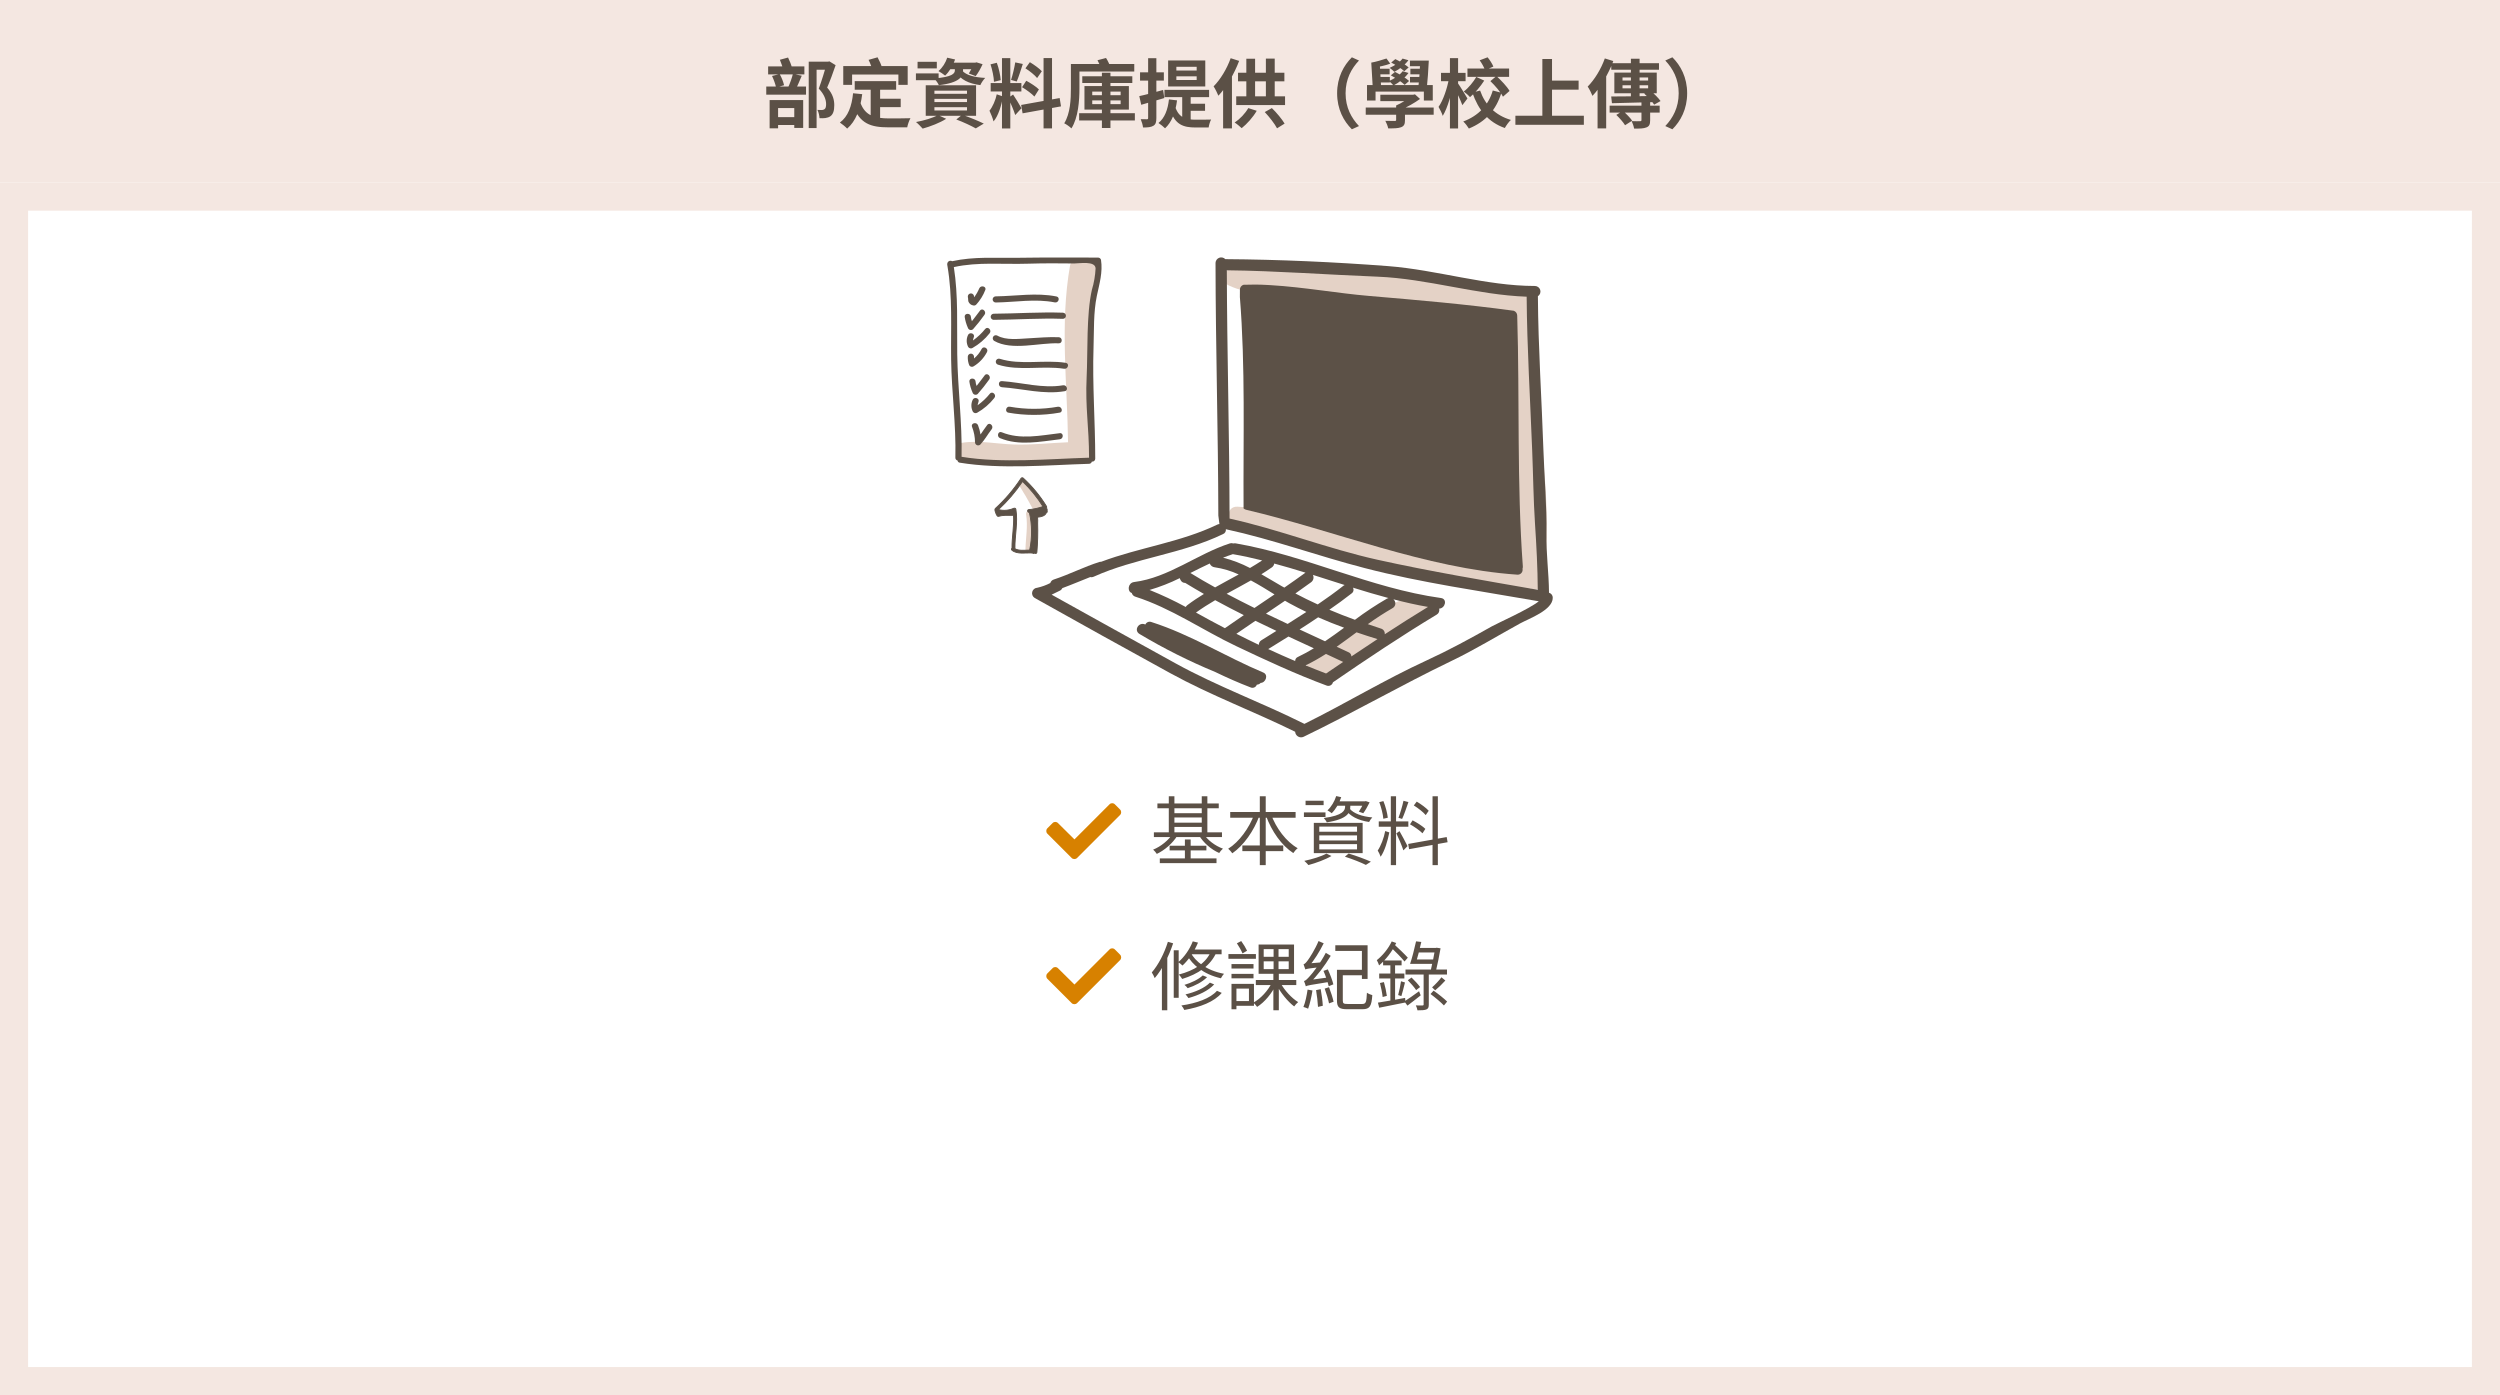 <svg width="534" height="298" viewBox="0 0 534 298" fill="none" xmlns="http://www.w3.org/2000/svg">
<rect width="534" height="39" fill="#F4E7E1"/>
<path d="M172.744 13.168V27.36H174.424V14.896H176.936V13.168H172.744ZM176.536 13.168V13.808C176.2 14.944 175.496 17.36 174.888 18.928C176.12 20.208 176.456 21.376 176.456 22.256C176.456 22.784 176.36 23.184 176.088 23.344C175.912 23.456 175.704 23.504 175.496 23.504C175.256 23.504 174.952 23.504 174.6 23.472C174.872 23.984 175.032 24.768 175.048 25.248C175.496 25.264 175.944 25.264 176.296 25.216C176.712 25.152 177.064 25.04 177.368 24.832C177.96 24.416 178.2 23.632 178.2 22.48C178.2 21.424 177.96 20.144 176.68 18.704C177.288 17.328 177.96 15.472 178.488 13.92L177.16 13.104L176.888 13.168H176.536ZM164.072 14.176V15.888H171.816V14.176H164.072ZM163.672 18.48V20.224H172.168V18.48H163.672ZM164.904 16.224C165.272 16.992 165.64 18.016 165.768 18.672L167.48 18.208C167.336 17.552 166.968 16.576 166.536 15.824L164.904 16.224ZM169.368 15.776C169.144 16.688 168.696 17.952 168.296 18.768L169.912 19.168C170.328 18.4 170.808 17.248 171.256 16.176L169.368 15.776ZM165.4 25.024V26.704H170.568V25.024H165.4ZM164.392 21.376V27.408H166.2V23.088H169.656V27.328H171.56V21.376H164.392ZM166.584 12.768C166.888 13.488 167.208 14.432 167.32 15.024L169.192 14.464C169.032 13.888 168.664 12.976 168.328 12.288L166.584 12.768ZM182.568 17.328V19.168H191.416V17.328H182.568ZM186.984 21.088V22.88H192.392V21.088H186.984ZM185.976 18.304V25.792L187.992 26.032V18.304H185.976ZM182.216 19.92C181.944 22.672 181.144 24.896 179.4 26.176C179.848 26.464 180.648 27.12 180.952 27.472C182.792 25.888 183.752 23.376 184.168 20.112L182.216 19.92ZM183.768 21.888L182.2 22.416C183.576 26.464 186.072 27.2 189.768 27.2H193.784C193.88 26.624 194.2 25.712 194.472 25.248C193.4 25.296 190.728 25.296 189.88 25.296C187.032 25.28 184.792 24.832 183.768 21.888ZM180.12 14.112V18.128H182.008V15.92H191.896V18.128H193.88V14.112H180.12ZM185.528 12.784C185.896 13.504 186.232 14.464 186.36 15.04L188.392 14.432C188.232 13.824 187.832 12.928 187.448 12.24L185.528 12.784ZM199.592 21.12H206.552V21.808H199.592V21.12ZM199.592 22.896H206.552V23.6H199.592V22.896ZM199.592 19.36H206.552V20.032H199.592V19.36ZM197.736 18.208V24.736H208.488V18.208H197.736ZM204.264 25.52C205.848 26.112 207.496 26.896 208.424 27.424L210.136 26.4C209.048 25.856 207.176 25.088 205.528 24.512L204.264 25.52ZM200.344 24.576C199.256 25.2 197.352 25.76 195.656 26.064C196.088 26.4 196.744 27.104 197.08 27.472C198.712 27.024 200.792 26.224 202.104 25.376L200.344 24.576ZM202.2 13.392V14.784H208.68V13.392H202.2ZM202.328 12.32C201.976 13.408 201.304 14.48 200.456 15.184C200.856 15.408 201.56 15.872 201.88 16.144C202.744 15.344 203.56 14.032 204.008 12.704L202.328 12.32ZM203.96 14.464V15.024C203.96 15.664 203.48 16.448 199.544 16.752C199.88 17.104 200.36 17.76 200.536 18.192C205.064 17.68 205.704 16.272 205.704 15.104V14.464H203.96ZM205.544 15.104L204.2 15.376C205.16 16.992 206.904 17.872 209.4 18.176C209.608 17.696 210.072 17.008 210.44 16.64C208.136 16.528 206.376 16.064 205.544 15.104ZM195.992 13.2V14.608H200.104V13.2H195.992ZM195.64 15.68V17.136H200.488V15.68H195.64ZM208.008 13.392V13.616C207.752 14.304 207.304 15.152 206.936 15.696L208.408 16.256C208.92 15.616 209.48 14.608 209.88 13.712L208.568 13.312L208.296 13.392H208.008ZM214.024 12.416V27.44H215.8V12.416H214.024ZM211.608 17.744V19.536H218.168V17.744H211.608ZM211.576 13.744C211.96 14.912 212.28 16.48 212.312 17.472L213.752 17.12C213.688 16.096 213.352 14.576 212.92 13.408L211.576 13.744ZM216.856 13.328C216.68 14.448 216.296 16.064 215.96 17.072L217.176 17.408C217.576 16.464 218.056 14.944 218.472 13.664L216.856 13.328ZM222.904 12.4V27.424H224.712V12.4H222.904ZM218.12 22.416L218.424 24.208L226.632 22.72L226.344 20.944L218.12 22.416ZM219.032 14.592C219.928 15.168 221.048 16.048 221.528 16.672L222.536 15.216C222.008 14.624 220.872 13.824 219.976 13.28L219.032 14.592ZM218.312 18.624C219.24 19.168 220.408 20.032 220.952 20.624L221.912 19.104C221.336 18.512 220.136 17.744 219.208 17.248L218.312 18.624ZM212.904 20.144C212.664 21.36 212.024 22.832 211.352 23.648C211.656 24.288 212.056 25.264 212.216 25.936C213.24 24.784 213.912 22.48 214.248 20.608L212.904 20.144ZM216.392 20.192L215.352 20.944C215.784 21.792 216.552 23.584 216.856 24.576L218.184 23.12C217.928 22.64 216.728 20.64 216.392 20.192ZM231.176 16.288V17.728H241.864V16.288H231.176ZM230.504 24.176V25.728H242.408V24.176H230.504ZM235.368 15.536V27.344H237.192V15.536H235.368ZM233.304 21.44H239.368V22.24H233.304V21.44ZM233.304 19.568H239.368V20.336H233.304V19.568ZM231.64 18.384V23.408H241.128V18.384H231.64ZM229.64 13.664V15.28H242.28V13.664H229.64ZM228.744 13.664V18.88C228.744 21.152 228.632 24.224 227.32 26.336C227.736 26.528 228.536 27.088 228.856 27.424C230.328 25.12 230.568 21.424 230.568 18.88V13.664H228.744ZM234.424 12.864C234.776 13.504 235.16 14.368 235.288 14.928L237.192 14.368C237.016 13.808 236.648 12.992 236.248 12.384L234.424 12.864ZM251.272 16.304H255.608V17.088H251.272V16.304ZM251.272 14.272H255.608V15.072H251.272V14.272ZM249.512 12.912V18.464H257.448V12.912H249.512ZM248.728 19.2V20.752H258.264V19.2H248.728ZM252.52 20.048V25.776L254.328 26.56V20.048H252.52ZM251.048 22.88L249.896 23.264C250.92 26.656 252.776 27.232 255.368 27.232H258.168C258.232 26.736 258.456 25.936 258.696 25.536C257.992 25.568 255.992 25.568 255.448 25.568C253.48 25.568 251.848 25.264 251.048 22.88ZM253.832 22.16V23.664H257.4V22.16H253.832ZM249.688 21.232C249.448 23.424 248.776 25.2 247.448 26.272C247.848 26.528 248.568 27.104 248.856 27.408C250.264 26.112 251.08 24.048 251.416 21.44L249.688 21.232ZM243.352 20.528L243.768 22.384C245.208 21.984 247.016 21.456 248.696 20.944L248.44 19.216C246.6 19.728 244.664 20.256 243.352 20.528ZM243.512 15.456V17.216H248.6V15.456H243.512ZM245.24 12.432V25.184C245.24 25.408 245.176 25.472 244.984 25.472C244.792 25.472 244.232 25.472 243.656 25.456C243.88 25.968 244.104 26.752 244.152 27.232C245.176 27.232 245.88 27.168 246.36 26.864C246.856 26.576 247 26.08 247 25.2V12.432H245.24ZM262.872 12.432C262.056 14.72 260.664 17.008 259.224 18.448C259.544 18.928 260.072 19.984 260.248 20.448C261.992 18.608 263.656 15.728 264.68 13.008L262.872 12.432ZM261.256 16.896V27.424H263.144V15.04V15.024L261.256 16.896ZM264.44 15.536V17.376H274.344V15.536H264.44ZM264.056 20.576V22.448H274.488V20.576H264.056ZM266.216 12.544V21.536H268.088V12.544H266.216ZM270.392 12.512V21.568H272.28V12.512H270.392ZM266.632 23.088C265.976 24.24 264.856 25.424 263.72 26.176C264.152 26.432 264.872 27.04 265.224 27.376C266.344 26.48 267.64 25.056 268.44 23.664L266.632 23.088ZM270.152 23.936C271.144 24.992 272.28 26.448 272.776 27.408L274.392 26.4C273.832 25.456 272.712 24.096 271.672 23.088L270.152 23.936ZM285.608 19.92C285.608 23.344 287.032 25.904 288.76 27.616L290.28 26.928C288.664 25.216 287.416 22.992 287.416 19.92C287.416 16.864 288.664 14.64 290.28 12.928L288.76 12.24C287.032 13.952 285.608 16.512 285.608 19.92ZM291.72 22.976V24.512H306.232V22.976H291.72ZM294.84 20.24V21.6H301.848V20.24H294.84ZM298.216 22.528V25.584C298.216 25.792 298.152 25.84 297.896 25.84C297.64 25.84 296.68 25.84 295.912 25.808C296.152 26.272 296.424 26.928 296.52 27.424C297.72 27.424 298.6 27.424 299.256 27.184C299.928 26.928 300.104 26.512 300.104 25.648V22.528H298.216ZM301.368 20.24V20.56C300.728 21.168 299.352 22.048 298.216 22.528C298.456 22.752 298.888 23.216 299.08 23.504C300.552 22.896 302.12 22 303.32 21.136L302.232 20.144L301.832 20.24H301.368ZM291.992 18.176V21.472H293.816V19.568H304.136V21.472H306.04V18.176H291.992ZM303.368 12.944C303.304 14.864 303.128 17.296 302.92 18.864H304.76C304.936 17.344 305.096 14.912 305.192 12.944H303.368ZM301.16 12.944V14.144H304.12V12.944H301.16ZM296.152 12.496C295.288 12.784 293.864 13.216 292.904 13.376L293.576 14.432C294.552 14.272 295.944 13.984 296.952 13.6L296.152 12.496ZM293.832 14.688V15.872H296.824V14.688H293.832ZM293.88 16.432V17.616H296.872V16.432H293.88ZM301.256 14.688V15.872H303.96V14.688H301.256ZM301.176 16.432V17.616H303.864V16.432H301.176ZM299.592 12.512C299 13.296 297.928 14.016 296.824 14.496C297.128 14.688 297.608 15.12 297.832 15.344C298.92 14.784 300.12 13.856 300.84 12.864L299.592 12.512ZM297.16 13.36C298.152 13.872 299.384 14.656 299.96 15.216L300.888 14.4C300.248 13.84 299.016 13.088 298.04 12.624L297.16 13.36ZM299.608 15.216C298.984 16.048 297.832 16.816 296.696 17.312C296.968 17.52 297.448 18.016 297.656 18.256C298.824 17.648 300.088 16.656 300.856 15.584L299.608 15.216ZM297.08 16.096C298.136 16.656 299.432 17.52 300.04 18.128L300.984 17.296C300.328 16.688 299 15.872 297.976 15.36L297.08 16.096ZM292.904 13.376L293.224 18.784H295.016L294.728 13.84L292.904 13.376ZM313.448 14.64V16.416H322.344V14.64H313.448ZM315.336 16.432C314.728 17.488 313.672 18.784 312.664 19.552C313.08 19.856 313.688 20.384 313.992 20.752C315.048 19.872 316.2 18.512 317.032 17.216L315.336 16.432ZM318.344 17.328C319.368 18.304 320.552 19.696 321.032 20.656L322.44 19.424C321.912 18.496 320.664 17.184 319.64 16.24L318.344 17.328ZM316.152 19.344L314.488 19.76C315.768 23.456 317.864 26.096 321.432 27.344C321.72 26.8 322.296 26 322.728 25.616C319.368 24.64 317.192 22.352 316.152 19.344ZM316.056 12.88C316.52 13.504 317 14.4 317.208 14.976L318.984 14.224C318.76 13.648 318.248 12.848 317.752 12.24L316.056 12.88ZM307.8 15.568V17.344H313.048V15.568H307.8ZM309.704 12.416V27.44H311.448V12.416H309.704ZM309.496 16.784C309.128 18.848 308.264 21.456 307.272 22.832C307.576 23.344 308.008 24.208 308.168 24.752C309.224 23.056 310.104 19.84 310.52 17.184L309.496 16.784ZM311.432 17.824L310.584 18.592C311.048 19.456 311.992 21.424 312.36 22.464L313.448 21.04C313.16 20.528 311.8 18.304 311.432 17.824ZM318.856 19.328C317.96 22.448 315.816 24.72 312.552 25.952C312.936 26.288 313.512 27.04 313.752 27.456C317.32 26 319.576 23.504 320.696 19.808L318.856 19.328ZM330.536 17.216V19.152H337.192V17.216H330.536ZM323.688 24.72V26.656H338.312V24.72H323.688ZM329.448 12.608V25.792H331.512V12.608H329.448ZM346.568 18.208H352.04V18.864H346.568V18.208ZM346.568 16.544H352.04V17.2H346.568V16.544ZM344.824 15.504V19.92H353.88V15.504H344.824ZM344.152 20.608L344.312 22.048C346.68 22 350.088 21.904 353.32 21.808L353.368 20.496C350.024 20.56 346.456 20.608 344.152 20.608ZM351.208 20C351.992 20.704 352.92 21.712 353.336 22.352L354.696 21.584C354.248 20.928 353.272 19.968 352.472 19.312L351.208 20ZM348.36 12.544V21.392L350.216 21.2V12.544H348.36ZM343.816 22.576V24.048H354.504V22.576H343.816ZM350.616 21.392V25.632C350.616 25.824 350.536 25.888 350.312 25.888C350.072 25.904 349.256 25.904 348.52 25.872C348.744 26.32 348.968 26.992 349.048 27.472C350.216 27.472 351.064 27.472 351.672 27.216C352.296 26.976 352.472 26.544 352.472 25.68V21.392H350.616ZM345.24 24.544C345.928 25.2 346.76 26.144 347.112 26.752L348.632 25.776C348.216 25.168 347.352 24.288 346.648 23.68L345.24 24.544ZM344.168 13.504V14.896H354.36V13.504H344.168ZM342.792 12.48C341.976 14.768 340.584 17.04 339.128 18.496C339.464 18.96 339.976 20.016 340.152 20.48C341.896 18.656 343.56 15.776 344.6 13.04L342.792 12.48ZM341.24 16.896V27.424H343.08V15.088L343.064 15.072L341.24 16.896ZM360.376 19.92C360.376 16.512 358.952 13.952 357.224 12.24L355.704 12.928C357.32 14.64 358.568 16.864 358.568 19.92C358.568 22.992 357.32 25.216 355.704 26.928L357.224 27.616C358.952 25.904 360.376 23.344 360.376 19.92Z" fill="#5B5046"/>
<g clip-path="url(#clip0_1205_5087)">
<path d="M233.155 56.059C232.377 56.017 231.604 55.983 230.831 55.943C230.741 55.948 230.653 55.962 230.567 55.985C230.4 55.847 230.199 55.756 229.986 55.719C229.772 55.683 229.553 55.703 229.35 55.778C229.146 55.853 228.966 55.979 228.827 56.145C228.688 56.312 228.595 56.511 228.558 56.724C226.372 69.204 227.971 81.898 228.135 94.466C224.301 94.618 220.484 95.066 216.643 94.951C212.983 94.838 209.043 93.993 205.453 94.589C204.233 94.789 204.228 96.104 204.91 96.811C204.696 97.633 205.103 98.575 206.174 98.446C209.988 97.991 214.154 98.712 218.035 98.561C221.881 98.408 226.141 98.707 229.905 97.961C230.381 98.285 230.963 98.415 231.532 98.324C232.1 98.232 232.613 97.927 232.964 97.47C232.955 97.561 233.026 97.322 233.026 97.038V96.812C233.025 96.551 232.945 96.296 232.797 96.08C234.297 83.465 230.244 70.18 234.497 57.802C234.55 57.597 234.556 57.382 234.513 57.174C234.471 56.966 234.381 56.771 234.252 56.602C234.122 56.434 233.956 56.298 233.766 56.204C233.576 56.11 233.367 56.06 233.155 56.059Z" fill="#E4D2C6"/>
<path d="M235.174 55.501C235.136 55.362 235.052 55.239 234.937 55.152C234.821 55.065 234.68 55.019 234.535 55.02C228.867 55.001 223.216 54.98 217.545 55.063C212.815 55.133 208.023 54.756 203.38 55.793C203.272 55.73 203.15 55.698 203.025 55.699C202.9 55.699 202.777 55.734 202.67 55.798C202.563 55.862 202.475 55.953 202.415 56.063C202.355 56.173 202.325 56.296 202.329 56.421C202.316 56.528 202.327 56.636 202.361 56.738C203.513 63.368 203.066 70.114 203.161 76.803C203.261 83.803 204.239 90.753 204.068 97.762C204.061 97.901 204.104 98.037 204.189 98.148C204.273 98.258 204.395 98.334 204.53 98.362C204.543 98.482 204.596 98.595 204.682 98.68C204.768 98.765 204.881 98.817 205.001 98.828C213.852 100.274 223.719 99.334 232.618 99.07C232.757 99.07 232.892 99.025 233.002 98.939C233.111 98.855 233.189 98.736 233.223 98.601C233.313 98.615 233.405 98.608 233.492 98.583C233.579 98.557 233.66 98.513 233.728 98.453C233.797 98.394 233.851 98.32 233.889 98.237C233.926 98.154 233.944 98.064 233.943 97.973C233.943 90.04 233.314 82.155 233.578 74.233C233.705 70.559 233.537 66.792 234.289 63.184C234.836 60.601 235.581 58.145 235.174 55.501ZM233.234 61.881C232.027 67.116 232.369 75.181 232.108 80.515C231.788 87.132 232.624 91.135 232.622 97.763H232.617C223.861 98.022 214.106 98.985 205.394 97.573C205.544 90.259 204.569 82.991 204.467 75.688C204.378 69.452 204.712 63.228 203.742 57.053C208.89 55.909 214.288 56.501 219.523 56.327C222.837 56.227 226.149 56.227 229.467 56.279C230.467 56.293 233.975 55.653 234.017 57.335C233.941 58.876 233.677 60.402 233.233 61.88" fill="#5C5147"/>
<path d="M225.665 63.326C221.365 62.467 217.007 63.248 212.681 63.303C212.508 63.303 212.341 63.372 212.219 63.495C212.096 63.617 212.027 63.784 212.027 63.958C212.027 64.131 212.096 64.297 212.219 64.42C212.341 64.543 212.508 64.612 212.681 64.612C216.87 64.559 221.152 63.755 225.308 64.593C226.144 64.753 226.497 63.493 225.665 63.327" fill="#5C5147"/>
<path d="M227.03 66.792C222.097 66.619 217.174 66.979 212.24 67.011C212.072 67.017 211.912 67.089 211.795 67.211C211.678 67.333 211.612 67.495 211.612 67.664C211.612 67.833 211.678 67.996 211.795 68.118C211.912 68.24 212.072 68.311 212.24 68.318C217.173 68.29 222.096 67.928 227.03 68.103C227.204 68.103 227.371 68.034 227.494 67.911C227.616 67.788 227.685 67.622 227.685 67.448C227.685 67.274 227.616 67.108 227.494 66.985C227.371 66.862 227.204 66.793 227.03 66.793" fill="#5C5147"/>
<path d="M226.149 72.027C223.976 71.939 221.807 72.15 219.642 72.265C217.592 72.376 214.869 72.738 213.014 71.679C212.865 71.6 212.691 71.581 212.528 71.626C212.365 71.672 212.226 71.779 212.14 71.925C212.054 72.07 212.028 72.243 212.066 72.408C212.104 72.573 212.205 72.716 212.346 72.809C216.16 74.987 221.972 73.163 226.146 73.335C227.001 73.37 226.999 72.062 226.146 72.026" fill="#5C5147"/>
<path d="M227.65 77.5C222.967 76.78 218.087 78.056 213.523 76.629C213.356 76.585 213.178 76.608 213.028 76.693C212.878 76.779 212.768 76.92 212.721 77.086C212.675 77.253 212.695 77.43 212.779 77.582C212.862 77.733 213.002 77.845 213.168 77.894C217.78 79.328 222.592 78.044 227.301 78.767C228.135 78.89 228.492 77.635 227.651 77.501" fill="#5C5147"/>
<path d="M227.07 82.297C222.703 83.032 218.362 81.704 214.003 81.403C213.15 81.345 213.155 82.655 214.003 82.712C218.503 83.021 222.903 84.32 227.423 83.56C228.268 83.421 227.91 82.16 227.069 82.297" fill="#5C5147"/>
<path d="M225.971 86.877C222.583 87.477 219.116 87.477 215.727 86.877C214.895 86.695 214.543 87.956 215.373 88.142C218.996 88.784 222.702 88.784 226.324 88.142C227.165 88.022 226.808 86.761 225.97 86.877" fill="#5C5147"/>
<path d="M226.366 92.527C222.241 93.01 217.945 93.97 213.96 92.327C213.173 92.002 212.833 93.269 213.608 93.59C217.708 95.276 222.114 94.331 226.366 93.833C227.209 93.733 227.219 92.422 226.366 92.524" fill="#5C5147"/>
<path d="M209.167 61.602C208.884 62.279 208.516 62.917 208.072 63.502C208.062 63.377 208.045 63.253 208.02 63.13C207.967 62.968 207.854 62.833 207.704 62.752C207.554 62.671 207.379 62.651 207.215 62.696C207.051 62.74 206.91 62.846 206.821 62.991C206.732 63.137 206.703 63.311 206.738 63.477C206.827 63.796 206.763 64.121 206.859 64.438C206.946 64.646 207.084 64.828 207.26 64.968C207.436 65.108 207.645 65.201 207.866 65.238C207.98 65.27 208.099 65.271 208.213 65.242C208.327 65.213 208.431 65.154 208.514 65.071C209.35 64.161 210.008 63.103 210.455 61.951C210.776 61.171 209.498 60.833 209.171 61.602" fill="#5C5147"/>
<path d="M209.342 66.328C208.747 67.074 208.21 67.87 207.601 68.608C207.482 68.306 207.408 67.988 207.381 67.664C207.336 66.828 206.01 66.823 206.054 67.664C206.171 68.477 206.401 69.269 206.738 70.018C206.772 70.128 206.834 70.227 206.917 70.307C207 70.386 207.102 70.444 207.213 70.473C207.324 70.502 207.441 70.503 207.552 70.475C207.663 70.446 207.766 70.39 207.849 70.311C208.713 69.337 209.523 68.317 210.277 67.256C210.8 66.6 209.87 65.67 209.341 66.328" fill="#5C5147"/>
<path d="M210.342 80.156C209.747 80.902 209.21 81.698 208.601 82.436C208.482 82.134 208.408 81.816 208.381 81.492C208.336 80.656 207.01 80.651 207.054 81.492C207.171 82.305 207.401 83.098 207.738 83.846C207.772 83.956 207.834 84.055 207.917 84.135C208 84.215 208.102 84.272 208.213 84.301C208.324 84.33 208.441 84.331 208.552 84.303C208.663 84.274 208.766 84.218 208.849 84.139C209.713 83.165 210.523 82.145 211.277 81.084C211.8 80.428 210.87 79.498 210.341 80.156" fill="#5C5147"/>
<path d="M210.445 70.257C209.687 71.199 208.803 72.032 207.818 72.733C207.858 72.477 207.926 72.226 208.018 71.983C208.282 71.183 207.002 70.837 206.734 71.637C206.561 72.027 206.477 72.451 206.488 72.877C206.5 73.303 206.607 73.722 206.802 74.101C206.895 74.25 207.041 74.357 207.21 74.401C207.379 74.445 207.558 74.423 207.711 74.339C209.129 73.536 210.376 72.464 211.384 71.184C211.929 70.539 210.997 69.611 210.445 70.256" fill="#5C5147"/>
<path d="M211.445 84.085C210.687 85.026 209.803 85.859 208.818 86.561C208.858 86.305 208.926 86.053 209.018 85.811C209.282 85.011 208.002 84.665 207.734 85.465C207.561 85.855 207.477 86.278 207.488 86.705C207.5 87.131 207.607 87.549 207.802 87.929C207.895 88.077 208.041 88.184 208.21 88.229C208.379 88.273 208.558 88.251 208.711 88.167C210.129 87.364 211.376 86.292 212.384 85.012C212.929 84.367 211.997 83.439 211.445 84.084" fill="#5C5147"/>
<path d="M209.68 74.533C209.28 75.318 208.724 76.012 208.046 76.574C208.046 76.436 208.046 76.299 208.046 76.174C208.039 76.003 207.966 75.841 207.843 75.722C207.719 75.603 207.554 75.537 207.383 75.537C207.212 75.537 207.047 75.603 206.923 75.722C206.8 75.841 206.727 76.003 206.721 76.174C206.688 76.809 206.795 77.443 207.035 78.031C207.124 78.181 207.268 78.289 207.437 78.333C207.605 78.376 207.784 78.352 207.935 78.264C209.165 77.528 210.166 76.464 210.827 75.191C211.214 74.445 210.075 73.784 209.681 74.533" fill="#5C5147"/>
<path d="M210.886 90.757C210.374 91.406 209.924 92.122 209.44 92.808C209.333 92.13 209.153 91.466 208.903 90.827C208.603 90.046 207.316 90.381 207.628 91.173C208.043 92.229 208.258 93.353 208.264 94.487C208.269 94.616 208.311 94.742 208.384 94.848C208.458 94.954 208.561 95.037 208.681 95.086C208.8 95.136 208.932 95.149 209.059 95.126C209.186 95.103 209.304 95.043 209.398 94.954C210.348 93.968 210.982 92.746 211.823 91.681C212.339 91.025 211.412 90.09 210.887 90.757" fill="#5C5147"/>
<path d="M327.085 72.363C327.129 70.984 327.057 69.604 326.87 68.238C326.824 67.02 326.802 65.795 326.797 64.585C326.792 64.28 326.716 63.981 326.574 63.712C326.432 63.442 326.229 63.209 325.981 63.033C325.733 62.856 325.447 62.74 325.146 62.694C324.845 62.649 324.537 62.675 324.248 62.77C323.824 62.426 323.352 62.147 322.848 61.942C314.09 58.515 302.596 59.085 293.325 58.442C284.46 57.822 271.286 53.985 262.791 57.32C261.353 57.885 260.614 60.058 262.32 60.898C265.089 62.235 266.707 62.285 269.911 62.133C276.834 61.815 285.204 63.921 292.089 64.853C297.845 65.636 303.512 66.528 309.298 67.098C312.935 67.453 319.167 67.298 322.25 69.598C323.718 77.921 322.579 94.864 322.797 98.022C323.336 105.712 323.645 113.622 325.136 121.231C318.241 119.023 309.936 119.791 302.925 118.248C297.684 116.913 292.548 115.197 287.558 113.115C282.498 111.202 277.064 110.61 272.087 108.622C271.774 108.473 271.421 108.433 271.083 108.508C270.745 108.583 270.442 108.768 270.222 109.035C268.276 108.596 266.296 108.325 264.304 108.225C261.755 108.12 261.765 112.04 264.304 112.133C270.07 112.356 275.125 114.906 280.466 116.733C285.766 118.538 291.322 119.656 296.709 121.168C306.044 123.788 316.822 126.868 326.622 125.808C326.736 125.789 326.848 125.759 326.956 125.716C327.205 125.864 327.485 125.951 327.775 125.97C328.064 125.989 328.353 125.939 328.62 125.824C328.886 125.71 329.121 125.534 329.307 125.312C329.492 125.089 329.622 124.825 329.687 124.543C332.028 107.435 328.187 89.699 327.087 72.368" fill="#E4D2C6"/>
<path d="M303.024 128.158C302.768 128.221 302.518 128.311 302.272 128.373C302.036 128.118 301.735 127.933 301.401 127.839C301.068 127.745 300.714 127.745 300.381 127.84C296.926 128.833 294.129 130.998 291.264 133.088C288.287 135.256 285.164 136.996 282.592 139.546C281.772 139.936 280.964 140.374 280.119 140.731C277.935 141.694 279.593 144.674 281.719 144.196C282.001 144.386 282.337 144.481 282.677 144.466C283.017 144.45 283.343 144.326 283.607 144.111C284.83 143.271 286.055 142.433 287.297 141.611C289.743 140.303 292.117 138.863 294.407 137.296C294.893 137.031 295.376 136.756 295.867 136.518C299.059 134.963 302.428 134.038 304.939 131.435C305.232 131.124 305.418 130.727 305.467 130.302C305.516 129.877 305.425 129.448 305.21 129.078C304.994 128.709 304.664 128.42 304.27 128.254C303.876 128.088 303.438 128.054 303.024 128.158Z" fill="#E4D2C6"/>
<path d="M330.867 126.606C330.842 122.416 330.239 118.206 330.313 113.948C330.413 108.085 329.88 102.117 329.68 96.262C329.308 85.262 328.566 74.288 328.495 63.275C328.709 63.137 328.874 62.934 328.965 62.696C329.055 62.457 329.067 62.196 328.998 61.951C328.928 61.705 328.782 61.489 328.58 61.333C328.378 61.177 328.132 61.09 327.877 61.085C317.456 61.085 306.911 57.645 296.493 56.84C284.982 55.962 273.283 55.437 261.727 55.352C261.562 55.182 261.351 55.063 261.119 55.011C260.888 54.959 260.647 54.976 260.425 55.059C260.203 55.142 260.01 55.288 259.87 55.479C259.729 55.67 259.648 55.898 259.636 56.135C259.661 74.135 260.198 92.124 260.236 110.118C260.302 110.731 260.39 111.331 260.471 111.936C260.321 111.946 260.174 111.983 260.038 112.046C252.158 115.846 243.37 116.926 235.238 119.984C235.125 119.983 235.013 119.994 234.904 120.016C231.55 121.059 228.432 122.696 225.098 123.781C224.918 123.833 224.755 123.93 224.623 124.062C224.491 124.194 224.394 124.357 224.341 124.536C223.464 124.992 222.531 125.329 221.567 125.541C221.314 125.553 221.072 125.647 220.877 125.807C220.682 125.967 220.543 126.186 220.481 126.431C220.42 126.677 220.439 126.935 220.535 127.169C220.632 127.402 220.801 127.599 221.018 127.729C230.624 133.119 240.265 138.468 249.943 143.776C258.592 148.531 267.821 151.956 276.643 156.302C276.655 156.508 276.717 156.709 276.824 156.885C276.932 157.062 277.08 157.21 277.258 157.316C277.435 157.423 277.636 157.484 277.842 157.495C278.049 157.506 278.255 157.467 278.443 157.38C289.074 152.247 299.292 146.347 309.936 141.224C314.998 138.801 319.782 135.854 324.703 133.159C326.609 132.119 331.669 130.326 331.669 127.691C331.677 127.445 331.602 127.203 331.454 127.006C331.307 126.809 331.097 126.667 330.859 126.606H330.867ZM294.259 59.099C304.915 59.524 315.473 62.999 326.094 63.374C326.172 74.35 326.858 85.305 327.276 96.258C327.489 101.458 327.537 106.669 327.876 111.871C328.182 116.436 328.438 121.387 328.468 125.982C317.068 123.989 305.558 122.074 294.274 119.572C283.56 117.192 273.351 113.134 262.634 110.764C262.609 93.088 262.097 75.415 262.049 57.734C272.801 57.854 283.521 58.684 294.256 59.099H294.259ZM318.667 133.783C314.067 136.383 309.474 138.883 304.657 141.098C295.768 145.191 287.392 150.278 278.621 154.619C269.57 150.086 260.047 146.626 251.16 141.728C242.306 136.848 233.462 131.946 224.627 127.023C225.227 126.745 225.822 126.44 226.427 126.145C226.646 126.033 226.82 125.848 226.918 125.622C228.925 124.887 230.894 124.034 232.871 123.262C233.124 123.319 233.389 123.291 233.625 123.18C242.507 119.172 252.439 118.337 261.243 114.08C261.446 114.001 261.617 113.855 261.726 113.666C261.835 113.477 261.876 113.256 261.843 113.04C271.889 115.22 281.53 118.765 291.493 121.34C303.615 124.488 316.347 126.26 328.686 128.433C326.646 130.096 319.791 133.146 318.668 133.783" fill="#5C5147"/>
<path d="M269.852 143.661C261.778 140.268 254.338 135.546 245.952 132.87C245.709 132.773 245.438 132.773 245.195 132.871C244.952 132.968 244.756 133.155 244.646 133.393H244.633C243.251 132.75 242.074 134.653 243.426 135.433C248.604 138.527 254.003 141.237 259.577 143.541C262.047 144.734 264.558 145.849 267.125 146.831C267.251 146.887 267.386 146.916 267.523 146.916C267.66 146.916 267.795 146.888 267.92 146.833C268.046 146.778 268.158 146.697 268.251 146.596C268.343 146.495 268.413 146.376 268.456 146.246C268.613 146.241 268.767 146.204 268.91 146.139C269.052 146.074 269.18 145.981 269.286 145.866C270.354 145.841 270.986 144.148 269.856 143.661" fill="#5C5147"/>
<path d="M307.78 127.735C292.737 125.635 278.871 118.635 263.96 116.064C263.784 116.037 263.604 116.042 263.431 116.081C263.201 116 262.952 115.994 262.72 116.064C255.72 118.317 249.646 123.392 242.233 124.324C240.899 124.499 240.733 126.354 241.744 126.662C241.792 126.848 241.887 127.018 242.021 127.156C242.154 127.294 242.321 127.396 242.506 127.45C250.201 129.911 256.797 134.563 264.037 138.006C270.378 141.016 276.746 143.981 283.337 146.426C283.472 146.483 283.617 146.511 283.764 146.506C283.911 146.502 284.055 146.466 284.186 146.401C284.317 146.335 284.433 146.242 284.525 146.128C284.617 146.013 284.683 145.88 284.719 145.738C291.989 140.753 299.314 135.838 306.872 131.287C307.092 131.166 307.265 130.973 307.36 130.74C307.455 130.506 307.466 130.248 307.393 130.007C308.717 129.95 309.226 127.927 307.78 127.734V127.735ZM288.986 125.523C291.522 126.308 294.043 127.073 296.586 127.743C296.473 127.765 296.365 127.804 296.265 127.858C293.894 129.232 291.607 130.744 289.416 132.388C287.566 131.723 285.751 131.003 283.946 130.24C285.563 129.117 287.161 127.97 288.71 126.75C288.902 126.618 289.038 126.418 289.089 126.19C289.141 125.963 289.105 125.724 288.988 125.522L288.986 125.523ZM274.474 128.322C274.78 128.502 275.099 128.685 275.405 128.855C276.579 129.51 277.805 130.113 279.042 130.713C277.708 131.576 276.375 132.428 275.042 133.271C273.501 132.546 271.954 131.811 270.415 131.071C271.779 130.153 273.123 129.243 274.475 128.321L274.474 128.322ZM267.947 129.861C265.957 128.868 263.971 127.871 262.016 126.831C263.75 125.881 265.489 124.951 267.19 123.981C268.916 124.911 270.599 125.951 272.235 126.966C270.807 127.926 269.378 128.893 267.947 129.866V129.861ZM281.557 131.856C283.377 132.656 285.224 133.399 287.1 134.084C285.753 135.074 284.407 136.047 283.03 136.977C281.222 136.147 279.409 135.306 277.591 134.454C278.925 133.614 280.244 132.739 281.557 131.854V131.856ZM280.436 122.796C282.694 123.506 284.964 124.241 287.22 124.959C287.145 124.988 287.075 125.027 287.012 125.074C285.212 126.494 283.357 127.824 281.466 129.109C279.843 128.369 278.253 127.588 276.695 126.766C277.814 125.961 278.953 125.176 280.051 124.366C280.29 124.192 280.46 123.939 280.531 123.651C280.601 123.364 280.567 123.061 280.436 122.796ZM272.174 120.373C274.412 120.973 276.636 121.633 278.851 122.321H278.846C277.363 123.411 275.857 124.455 274.336 125.511C274.179 125.423 274.009 125.343 273.855 125.251C272.392 124.411 270.927 123.511 269.427 122.66C270.181 122.19 270.927 121.715 271.652 121.205C271.792 121.111 271.912 120.989 272.002 120.846C272.092 120.703 272.151 120.542 272.176 120.375L272.174 120.373ZM263.347 118.37C265.447 118.728 267.541 119.198 269.599 119.708C268.746 120.271 267.873 120.808 266.999 121.323C265.172 120.367 263.241 119.629 261.243 119.123C261.931 118.858 262.635 118.595 263.343 118.365L263.347 118.37ZM258.402 120.365C258.484 120.581 258.625 120.771 258.808 120.913C258.991 121.055 259.209 121.144 259.44 121.17C261.221 121.429 262.955 121.946 264.588 122.705C262.907 123.625 261.211 124.53 259.548 125.47C257.748 124.477 255.977 123.45 254.263 122.39C255.635 121.7 257.014 121.01 258.401 120.365H258.402ZM253.274 129.651C250.769 128.291 248.188 127.077 245.544 126.016C247.763 125.363 249.922 124.518 251.996 123.491C252.006 123.552 252.025 123.61 252.052 123.666C252.1 123.763 252.148 123.856 252.196 123.944C252.287 124.121 252.427 124.268 252.599 124.369C252.771 124.469 252.968 124.519 253.168 124.512C254.477 125.317 255.811 126.102 257.157 126.867C255.95 127.61 254.773 128.382 253.631 129.247C253.484 129.355 253.362 129.493 253.274 129.652V129.651ZM261.642 134.18C259.551 133.1 257.506 131.975 255.463 130.842C256.787 129.889 258.163 129.022 259.563 128.199C261.58 129.296 263.619 130.361 265.681 131.392C264.332 132.317 262.981 133.232 261.639 134.18H261.642ZM268.888 137.738C267.271 136.978 265.673 136.178 264.088 135.378C265.437 134.443 266.796 133.538 268.151 132.605C269.642 133.33 271.138 134.053 272.639 134.758C271.578 135.423 270.505 136.083 269.432 136.758C269.261 136.857 269.12 137 269.024 137.173C268.928 137.345 268.881 137.541 268.888 137.738ZM276.646 141.201C274.705 140.386 272.811 139.521 270.893 138.643C272.333 137.743 273.773 136.858 275.209 135.965C277.021 136.808 278.83 137.644 280.638 138.475C279.538 139.138 278.413 139.763 277.244 140.315C277.065 140.383 276.912 140.505 276.804 140.663C276.697 140.821 276.641 141.009 276.644 141.2L276.646 141.201ZM283.253 143.86C281.793 143.31 280.337 142.722 278.879 142.127C280.371 141.394 281.821 140.576 283.22 139.677C284.427 140.242 285.645 140.805 286.837 141.362C286.861 141.374 286.887 141.38 286.915 141.38C285.705 142.215 284.462 143.033 283.252 143.86H283.253ZM288.052 139.325C287.209 138.925 286.361 138.525 285.518 138.142C286.943 137.142 288.348 136.097 289.755 135.062C291.258 135.575 292.749 136.059 294.228 136.515C292.363 137.745 290.502 138.973 288.649 140.22C288.654 140.026 288.599 139.836 288.491 139.675C288.384 139.514 288.229 139.39 288.049 139.32L288.052 139.325ZM295.782 135.467C295.814 135.2 295.748 134.931 295.597 134.708C295.445 134.486 295.219 134.327 294.959 134.259C294.038 133.966 293.104 133.626 292.17 133.319C293.87 132.087 295.633 130.944 297.453 129.896C297.617 129.807 297.757 129.678 297.86 129.522C297.963 129.365 298.026 129.186 298.043 129C298.06 128.814 298.031 128.626 297.958 128.453C297.886 128.281 297.772 128.129 297.627 128.011C300.07 128.639 302.527 129.216 305.021 129.636C301.9 131.526 298.837 133.491 295.8 135.469" fill="#5C5147"/>
<path d="M323.366 66.38C313.091 64.975 302.744 64.087 292.44 63.212C285.763 62.652 278.46 61.324 271.446 60.912C271.195 60.912 270.946 60.884 270.712 60.869C268.998 60.769 267.295 60.759 265.632 60.826C265.403 60.888 265.201 61.025 265.058 61.215C264.915 61.406 264.841 61.638 264.845 61.876C264.832 62.411 264.837 62.926 264.837 63.461C266.037 78.334 265.528 93.675 265.627 108.596C265.771 108.725 265.942 108.82 266.127 108.874C285.111 113.329 304.515 121.41 324.078 122.747C324.244 122.763 324.41 122.74 324.565 122.68C324.719 122.62 324.857 122.524 324.968 122.4C325.078 122.276 325.157 122.128 325.199 121.968C325.241 121.807 325.245 121.639 325.209 121.477C325.271 121.318 325.294 121.147 325.277 120.977C323.977 103.154 324.619 85.268 324.077 67.409C324.075 67.186 324.005 66.97 323.878 66.787C323.75 66.604 323.571 66.464 323.363 66.384" fill="#5C5147"/>
<path d="M222.582 107.83C221.995 107.18 221.682 106.346 221.102 105.684C220.444 104.929 219.802 104.163 219.118 103.431C219.089 103.406 219.059 103.384 219.027 103.363C219 103.32 218.975 103.278 218.946 103.236C218.477 102.541 217.333 103.192 217.808 103.895C217.988 104.159 218.156 104.429 218.325 104.7C218.536 105.093 218.772 105.469 219.016 105.841C219.55 106.757 220.05 107.689 220.556 108.619C220.611 108.707 220.685 108.78 220.774 108.834C220.862 108.887 220.961 108.92 221.064 108.929C221.167 108.938 221.27 108.923 221.367 108.886C221.463 108.848 221.549 108.789 221.619 108.712C221.63 108.724 221.639 108.738 221.649 108.75C222.218 109.379 223.149 108.45 222.583 107.83" fill="#E4D2C6"/>
<path d="M220.441 109.531C220.301 108.704 219.028 109.056 219.168 109.877C219.6 112.397 219.078 114.939 219.036 117.469C219.043 117.639 219.116 117.8 219.238 117.919C219.361 118.037 219.525 118.103 219.696 118.103C219.867 118.103 220.031 118.037 220.154 117.919C220.276 117.8 220.349 117.639 220.355 117.469C220.397 114.806 220.894 112.181 220.441 109.531Z" fill="#E4D2C6"/>
<path d="M223.681 109.181L223.668 109.148C223.668 109.118 223.668 109.088 223.668 109.059C223.669 109.039 223.669 109.019 223.668 108.999C223.668 108.97 223.668 108.942 223.668 108.913C223.675 108.867 223.673 108.821 223.661 108.776C223.649 108.732 223.628 108.69 223.6 108.655C223.594 108.63 223.587 108.605 223.578 108.581C223.568 108.557 223.538 108.54 223.516 108.52C223.555 108.472 223.578 108.413 223.583 108.351C223.587 108.289 223.572 108.227 223.54 108.174C222.168 105.943 220.497 103.911 218.573 102.135C218.538 102.102 218.497 102.077 218.452 102.062C218.407 102.047 218.36 102.042 218.313 102.048C218.266 102.054 218.221 102.071 218.181 102.096C218.141 102.122 218.107 102.156 218.083 102.197C216.534 104.564 214.691 106.725 212.599 108.628C212.554 108.668 212.524 108.722 212.512 108.781C212.5 108.84 212.508 108.901 212.534 108.956C212.514 109.014 212.512 109.077 212.527 109.137C212.543 109.197 212.576 109.251 212.623 109.292C212.621 109.308 212.621 109.324 212.623 109.341C212.691 109.623 212.808 109.892 212.968 110.136C213.002 110.196 213.055 110.242 213.119 110.269C213.183 110.295 213.254 110.3 213.321 110.282C213.75 110.162 214.192 110.095 214.638 110.082H216.266C216.306 110.083 216.347 110.076 216.385 110.06C216.423 110.045 216.457 110.021 216.485 109.991C216.65 112.353 216.135 114.723 216.162 117.091C216.127 117.114 216.099 117.146 216.079 117.182C216.059 117.219 216.048 117.26 216.047 117.301C216.046 117.343 216.054 117.384 216.072 117.422C216.089 117.46 216.115 117.493 216.148 117.519C217.257 118.461 219.106 118.03 220.441 118.119C220.468 118.12 220.495 118.118 220.522 118.111C220.582 118.173 220.663 118.21 220.749 118.214C220.835 118.218 220.92 118.189 220.986 118.134C221.151 118.267 221.43 118.258 221.473 117.998C221.648 115.934 221.705 113.862 221.643 111.792C221.674 111.351 221.665 110.908 221.618 110.469C222.43 110.406 223.226 110.181 223.494 109.529C223.565 109.506 223.625 109.456 223.66 109.39C223.695 109.324 223.704 109.247 223.683 109.175L223.681 109.181ZM219.733 108.853C219.343 108.915 219.498 109.48 219.875 109.453C220.471 112.099 220.492 114.842 219.937 117.497C218.921 117.52 217.598 117.697 216.787 117.204V117.196C216.736 114.372 217.461 111.576 216.987 108.764C216.95 108.547 216.692 108.508 216.528 108.579C215.5 109.036 214.347 109.131 213.259 108.848C215.206 107.047 216.937 105.026 218.417 102.826C220.089 104.432 221.558 106.239 222.789 108.205C221.799 108.546 220.773 108.765 219.731 108.859" fill="#5C5147"/>
<path d="M219.733 108.853C219.343 108.915 219.498 109.48 219.875 109.453C220.471 112.099 220.492 114.842 219.937 117.497C218.921 117.52 217.598 117.697 216.787 117.204V117.196C216.736 114.372 217.461 111.576 216.987 108.764C216.95 108.547 216.692 108.508 216.528 108.579C215.5 109.036 214.347 109.131 213.259 108.848C215.206 107.047 216.937 105.026 218.417 102.826C220.089 104.432 221.558 106.239 222.789 108.205C221.799 108.546 220.773 108.765 219.731 108.859M223.681 109.181L223.668 109.148C223.668 109.118 223.668 109.088 223.668 109.059C223.669 109.039 223.669 109.019 223.668 108.999C223.668 108.97 223.668 108.942 223.668 108.913C223.675 108.867 223.673 108.821 223.661 108.776C223.649 108.732 223.628 108.69 223.6 108.655C223.594 108.63 223.587 108.605 223.578 108.581C223.568 108.557 223.538 108.54 223.516 108.52C223.555 108.472 223.578 108.413 223.583 108.351C223.587 108.289 223.572 108.227 223.54 108.174C222.168 105.943 220.497 103.911 218.573 102.135C218.538 102.102 218.497 102.077 218.452 102.062C218.407 102.047 218.36 102.042 218.313 102.048C218.266 102.054 218.221 102.071 218.181 102.096C218.141 102.122 218.107 102.156 218.083 102.197C216.534 104.564 214.691 106.725 212.599 108.628C212.554 108.668 212.524 108.722 212.512 108.781C212.5 108.84 212.508 108.901 212.534 108.956C212.514 109.014 212.512 109.077 212.527 109.137C212.543 109.197 212.576 109.251 212.623 109.292C212.621 109.308 212.621 109.324 212.623 109.341C212.691 109.623 212.808 109.892 212.968 110.136C213.002 110.196 213.055 110.242 213.119 110.269C213.183 110.295 213.254 110.3 213.321 110.282C213.75 110.162 214.192 110.095 214.638 110.082H216.266C216.306 110.083 216.347 110.076 216.385 110.06C216.423 110.045 216.457 110.021 216.485 109.991C216.65 112.353 216.135 114.723 216.162 117.091C216.127 117.114 216.099 117.146 216.079 117.182C216.059 117.219 216.048 117.26 216.047 117.301C216.046 117.343 216.054 117.384 216.072 117.422C216.089 117.46 216.115 117.493 216.148 117.519C217.257 118.461 219.106 118.03 220.441 118.119C220.468 118.12 220.495 118.118 220.522 118.111C220.582 118.173 220.663 118.21 220.749 118.214C220.835 118.218 220.92 118.189 220.986 118.134C221.151 118.267 221.43 118.258 221.473 117.998C221.648 115.934 221.705 113.862 221.643 111.792C221.674 111.351 221.665 110.908 221.618 110.469C222.43 110.406 223.226 110.181 223.494 109.529C223.565 109.506 223.625 109.456 223.66 109.39C223.695 109.324 223.704 109.247 223.683 109.175L223.681 109.181Z" stroke="#5C5147" stroke-width="0.2"/>
</g>
<path d="M228.906 183.263C229.219 183.576 229.75 183.576 230.062 183.263L239.25 174.076C239.562 173.763 239.562 173.232 239.25 172.919L238.125 171.794C237.812 171.482 237.312 171.482 237 171.794L229.5 179.294L225.969 175.794C225.656 175.482 225.156 175.482 224.844 175.794L223.719 176.919C223.406 177.232 223.406 177.763 223.719 178.076L228.906 183.263Z" fill="#D78100"/>
<path d="M247.222 171.625V172.649H260.326V171.625H247.222ZM247.734 183.353V184.361H259.846V183.353H247.734ZM250.374 173.705V174.617H257.11V173.705H250.374ZM250.374 175.721V176.633H257.11V175.721H250.374ZM246.47 177.785V178.793H261.014V177.785H246.47ZM249.83 180.649V181.641H257.686V180.649H249.83ZM249.654 170.089V178.345H250.854V170.089H249.654ZM256.694 170.089V178.345H257.894V170.089H256.694ZM253.094 179.305V183.913H254.326V179.305H253.094ZM250.502 178.057C249.638 179.465 247.926 180.841 246.31 181.481C246.582 181.705 246.918 182.121 247.094 182.393C248.774 181.609 250.534 180.089 251.51 178.441L250.502 178.057ZM257.046 178.057L256.102 178.425C257.03 179.993 258.726 181.481 260.422 182.201C260.598 181.913 260.95 181.497 261.222 181.273C259.558 180.681 257.894 179.417 257.046 178.057ZM262.774 173.449V174.665H276.742V173.449H262.774ZM265.366 180.585V181.801H274.102V180.585H265.366ZM269.094 170.089V184.793H270.358V170.089H269.094ZM267.942 173.849C266.838 176.873 264.678 179.849 262.342 181.289C262.63 181.529 263.014 181.961 263.222 182.265C265.638 180.585 267.814 177.529 269.03 174.185L267.942 173.849ZM271.478 173.897L270.406 174.217C271.606 177.545 273.766 180.617 276.246 182.217C276.454 181.881 276.87 181.417 277.19 181.177C274.742 179.801 272.566 176.905 271.478 173.897ZM281.798 178.441H289.862V179.529H281.798V178.441ZM281.798 180.313H289.862V181.433H281.798V180.313ZM281.798 176.569H289.862V177.657H281.798V176.569ZM280.63 175.769V182.233H291.062V175.769H280.63ZM287.27 182.985C288.998 183.545 290.726 184.233 291.75 184.745L292.822 184.057C291.686 183.545 289.814 182.841 288.07 182.313L287.27 182.985ZM283.318 182.329C282.166 182.969 280.246 183.529 278.598 183.881C278.87 184.089 279.286 184.553 279.478 184.777C281.078 184.345 283.11 183.609 284.406 182.841L283.318 182.329ZM285.158 171.161V172.105H291.75V171.161H285.158ZM285.414 170.041C285.046 171.193 284.374 172.329 283.542 173.097C283.814 173.241 284.262 173.529 284.454 173.705C285.286 172.889 286.054 171.593 286.486 170.281L285.414 170.041ZM287.318 171.753V172.265C287.318 173.081 286.918 174.185 282.758 174.729C282.966 174.953 283.286 175.369 283.398 175.657C287.91 174.953 288.422 173.513 288.422 172.297V171.753H287.318ZM288.262 172.697L287.414 172.905C288.294 174.329 290.134 175.241 292.438 175.577C292.582 175.273 292.886 174.841 293.126 174.601C290.902 174.409 289.078 173.737 288.262 172.697ZM278.87 171.033V171.977H282.726V171.033H278.87ZM278.518 173.529V174.505H283.126V173.529H278.518ZM291.35 171.161V171.337C291.062 172.025 290.614 172.841 290.246 173.369L291.19 173.705C291.638 173.129 292.15 172.201 292.55 171.385L291.734 171.113L291.558 171.161H291.35ZM297.078 170.089V184.793H298.198V170.089H297.078ZM294.502 175.449V176.585H300.822V175.449H294.502ZM294.614 171.337C295.03 172.457 295.414 173.945 295.478 174.889L296.438 174.665C296.326 173.689 295.958 172.233 295.494 171.113L294.614 171.337ZM299.782 171.049C299.558 172.137 299.078 173.721 298.71 174.681L299.494 174.921C299.926 174.025 300.422 172.521 300.838 171.321L299.782 171.049ZM305.99 170.089V184.793H307.126V170.089H305.99ZM300.79 180.265L300.982 181.385L309.206 179.897L309.014 178.793L300.79 180.265ZM301.99 172.041C302.918 172.617 304.022 173.481 304.534 174.105L305.174 173.177C304.646 172.585 303.542 171.769 302.614 171.225L301.99 172.041ZM301.174 176.073C302.134 176.601 303.286 177.417 303.846 177.993L304.454 177.049C303.878 176.473 302.694 175.721 301.734 175.225L301.174 176.073ZM295.878 177.513C295.622 178.953 294.934 180.729 294.278 181.673C294.502 182.025 294.774 182.601 294.902 183.001C295.734 181.865 296.422 179.593 296.758 177.801L295.878 177.513ZM298.934 177.529L298.262 178.009C298.614 178.713 299.494 180.761 299.766 181.641L300.646 180.729C300.39 180.201 299.238 178.009 298.934 177.529Z" fill="#5B5046"/>
<path d="M228.906 214.263C229.219 214.576 229.75 214.576 230.062 214.263L239.25 205.076C239.562 204.763 239.562 204.232 239.25 203.919L238.125 202.794C237.812 202.482 237.312 202.482 237 202.794L229.5 210.294L225.969 206.794C225.656 206.482 225.156 206.482 224.844 206.794L223.719 207.919C223.406 208.232 223.406 208.763 223.719 209.076L228.906 214.263Z" fill="#D78100"/>
<path d="M256.902 208.353C256.054 209.185 254.438 209.937 252.998 210.369C253.238 210.545 253.526 210.849 253.686 211.073C255.206 210.577 256.854 209.745 257.83 208.721L256.902 208.353ZM258.438 209.889C257.35 211.025 255.254 211.937 253.222 212.401C253.446 212.609 253.686 212.961 253.846 213.185C255.99 212.609 258.134 211.601 259.35 210.273L258.438 209.889ZM259.942 211.633C258.502 213.281 255.558 214.305 252.342 214.769C252.582 215.025 252.854 215.441 252.966 215.729C256.358 215.137 259.382 213.985 260.966 212.081L259.942 211.633ZM254.774 201.073C254.118 202.785 252.95 204.449 251.67 205.521C251.942 205.681 252.39 206.049 252.582 206.241C253.878 205.057 255.11 203.249 255.894 201.345L254.774 201.073ZM254.422 202.817L253.814 203.825H260.934V202.817H254.422ZM258.742 203.041C257.654 205.761 255.03 207.329 251.798 208.161C252.022 208.385 252.374 208.865 252.518 209.105C255.83 208.081 258.582 206.353 259.878 203.313L258.742 203.041ZM254.31 203.441L253.574 204.033C254.63 206.017 257.03 208.113 260.79 208.961C260.934 208.673 261.222 208.225 261.446 208.001C257.702 207.297 255.286 205.361 254.31 203.441ZM250.71 202.977V213.137H251.766V202.977H250.71ZM249.462 201.169C248.694 203.649 247.414 206.113 246.022 207.713C246.23 208.017 246.55 208.657 246.646 208.929C248.246 207.073 249.67 204.257 250.582 201.489L249.462 201.169ZM248.182 205.089V215.793H249.334V204.017L249.302 203.985L248.182 205.089ZM268.246 209.329V210.417H276.886V209.329H268.246ZM273.51 209.953L272.63 210.289C273.51 212.033 275.078 213.953 276.438 214.977C276.63 214.673 277.014 214.273 277.286 214.049C275.91 213.217 274.342 211.505 273.51 209.953ZM269.926 205.345H275.27V207.009H269.926V205.345ZM269.926 202.737H275.27V204.369H269.926V202.737ZM268.838 201.745V208.001H276.406V201.745H268.838ZM271.686 209.873C270.87 211.585 269.27 213.329 267.718 214.161C267.974 214.385 268.342 214.801 268.518 215.073C270.102 214.097 271.718 212.161 272.598 210.209L271.686 209.873ZM272.038 202.257V207.521H271.99V215.793H273.158V207.521H273.094V202.257H272.038ZM263.046 205.921V206.881H267.75V205.921H263.046ZM263.046 208.017V208.977H267.75V208.017H263.046ZM262.39 203.793V204.801H268.262V203.793H262.39ZM263.574 210.161V211.169H266.774V213.825H263.574V214.833H267.846V210.161H263.574ZM263.046 210.161V215.585H264.102V210.161H263.046ZM264.198 201.489C264.646 202.145 265.158 203.057 265.398 203.649L266.374 203.073C266.118 202.513 265.606 201.665 265.126 201.009L264.198 201.489ZM285.222 201.905V203.121H290.902V209.105H292.118V201.905H285.222ZM286.182 207.153V208.321H291.494V207.153H286.182ZM285.574 207.153V213.697C285.574 215.201 286.102 215.569 287.75 215.569C288.102 215.569 290.678 215.569 291.046 215.569C292.598 215.569 292.966 214.897 293.126 212.561C292.774 212.465 292.262 212.257 291.974 212.049C291.878 214.065 291.766 214.449 290.966 214.449C290.422 214.449 288.278 214.449 287.862 214.449C286.982 214.449 286.822 214.321 286.822 213.697V207.153H285.574ZM282.694 207.377C283.158 208.433 283.622 209.809 283.814 210.657L284.806 210.257C284.614 209.441 284.102 208.081 283.622 207.057L282.694 207.377ZM281.11 211.489C281.302 212.625 281.478 214.097 281.526 215.073L282.55 214.833C282.502 213.857 282.31 212.401 282.102 211.281L281.11 211.489ZM279.302 211.377C279.11 212.673 278.822 214.113 278.406 215.089C278.678 215.169 279.19 215.329 279.414 215.457C279.782 214.465 280.134 212.945 280.342 211.569L279.302 211.377ZM278.822 207.073C278.822 206.833 279.574 206.465 279.574 206.465V206.433C280.694 205.137 281.846 203.297 282.742 201.489L281.638 201.009C280.918 202.769 279.718 204.625 279.366 205.089C279.014 205.569 278.726 205.905 278.438 205.969C278.566 206.273 278.758 206.833 278.822 207.073ZM278.822 207.073C279.078 206.945 279.542 206.849 282.214 206.545C282.198 206.305 282.246 205.857 282.31 205.553L279.366 205.809L278.79 206.161L278.822 207.073ZM278.918 210.673C278.918 210.433 279.702 210.065 279.702 210.065V210.033C281.302 208.497 282.934 206.337 284.246 204.161L283.19 203.521C282.086 205.681 280.326 207.937 279.782 208.497C279.27 209.073 278.886 209.473 278.534 209.553C278.662 209.857 278.87 210.433 278.918 210.673ZM278.918 210.673C279.254 210.497 279.798 210.385 283.862 209.745C283.846 209.505 283.862 209.057 283.894 208.753L279.478 209.361L278.87 209.761L278.918 210.673ZM282.95 211.169C283.302 212.161 283.718 213.457 283.878 214.321L284.854 213.969C284.678 213.137 284.262 211.857 283.878 210.865L282.95 211.169ZM295.43 205.153V206.193H299.382V205.153H295.43ZM294.598 207.953V208.993H299.974V207.953H294.598ZM294.758 209.969C294.998 210.913 295.254 212.145 295.334 212.961L296.23 212.721C296.134 211.921 295.878 210.705 295.606 209.777L294.758 209.969ZM294.326 214.161L294.598 215.249C296.134 214.961 298.214 214.545 300.198 214.129L300.134 213.153C297.958 213.553 295.75 213.937 294.326 214.161ZM299.254 209.601C299.142 210.465 298.854 211.761 298.646 212.545L299.334 212.769C299.574 212.017 299.862 210.833 300.102 209.857L299.254 209.601ZM296.982 205.601V214.385L297.99 214.209V205.601H296.982ZM297.27 201.089C296.55 202.641 295.318 204.113 294.086 205.089C294.262 205.361 294.502 205.969 294.566 206.209C295.974 205.041 297.382 203.233 298.23 201.425L297.27 201.089ZM297.062 202.305C298.054 203.249 299.366 204.577 300.006 205.377L300.71 204.561C300.054 203.825 298.71 202.545 297.718 201.633L297.062 202.305ZM307.894 208.753C307.398 209.425 306.518 210.353 305.894 210.897L306.55 211.537C307.206 211.009 308.054 210.193 308.726 209.441L307.894 208.753ZM300.71 209.377C301.334 210.017 302.134 210.929 302.486 211.489L303.334 210.833C302.95 210.289 302.15 209.425 301.51 208.801L300.71 209.377ZM302.502 202.481V203.441H306.886V202.481H302.502ZM301.942 204.945V205.889H306.502V204.945H301.942ZM300.214 207.089V208.161H309.078V207.089H300.214ZM304.086 207.681V214.545C304.086 214.705 304.038 214.753 303.846 214.769C303.654 214.769 303.078 214.785 302.422 214.753C302.582 215.057 302.726 215.505 302.774 215.809C303.67 215.809 304.294 215.777 304.678 215.617C305.094 215.441 305.19 215.137 305.19 214.545V207.681H304.086ZM299.974 213.905L300.63 214.801C301.478 214.161 302.518 213.377 303.462 212.609L303.11 211.729C301.942 212.577 300.774 213.409 299.974 213.905ZM302.47 201.073C302.134 202.593 301.622 204.657 301.19 205.889H302.374C302.742 204.705 303.254 202.737 303.59 201.201L302.47 201.073ZM306.55 202.481V202.641C306.374 203.729 305.942 205.873 305.574 207.425L306.678 207.553C307.046 206.033 307.462 204.017 307.702 202.561L306.87 202.433L306.678 202.481H306.55ZM305.558 212.321C306.55 213.057 307.814 214.113 308.422 214.769L309.11 213.937C308.486 213.313 307.206 212.289 306.214 211.601L305.558 212.321Z" fill="#5B5046"/>
<rect x="3" y="42" width="528" height="253" stroke="#F4E7E1" stroke-width="6"/>
<defs>
<clipPath id="clip0_1205_5087">
<rect width="129.353" height="102.513" fill="white" transform="translate(202.323 55)"/>
</clipPath>
</defs>
</svg>
